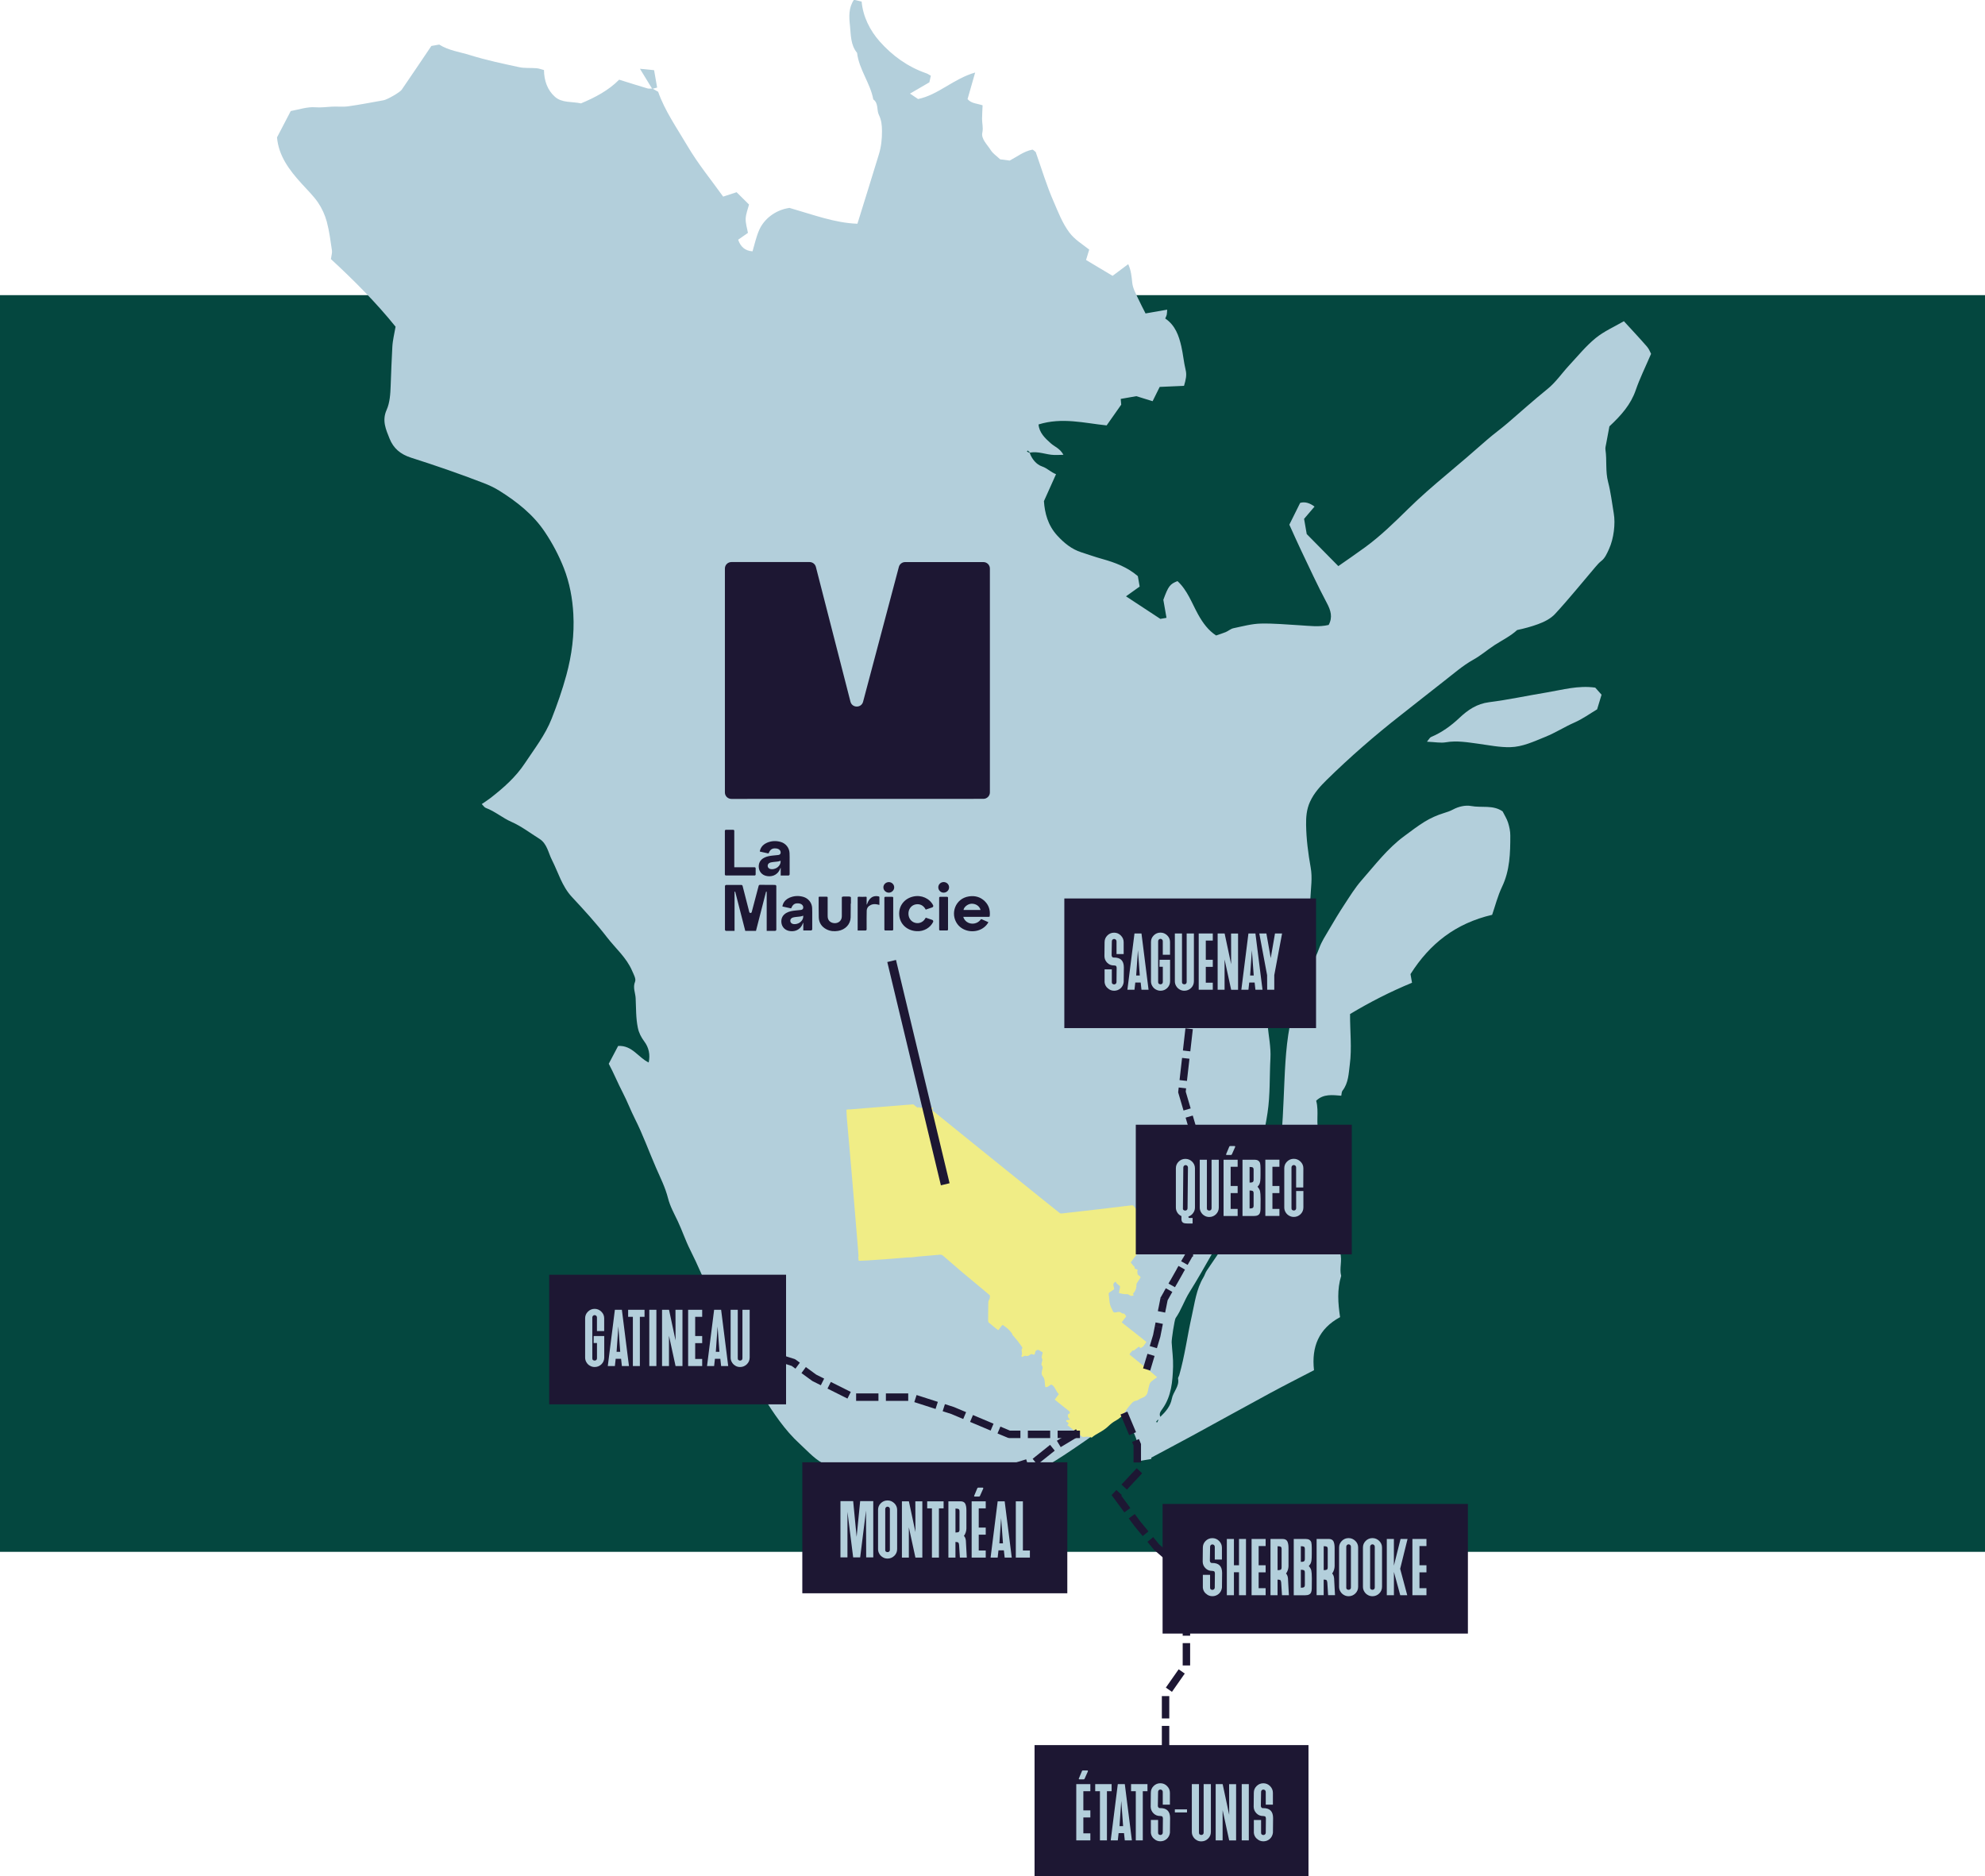 <?xml version="1.0" encoding="UTF-8"?>
<svg id="Calque_1" data-name="Calque 1" xmlns="http://www.w3.org/2000/svg" xmlns:xlink="http://www.w3.org/1999/xlink" viewBox="0 0 666.67 630.17">
  <defs>
    <style>
      .cls-1, .cls-2, .cls-3 {
        fill: none;
      }

      .cls-4 {
        clip-path: url(#clippath);
      }

      .cls-5 {
        fill: #04473f;
      }

      .cls-6 {
        fill: #f0ed86;
      }

      .cls-7 {
        fill: #b3cfdb;
      }

      .cls-8, .cls-9 {
        fill: #1d1733;
      }

      .cls-2 {
        stroke-linejoin: bevel;
      }

      .cls-2, .cls-3 {
        stroke: #1d1733;
        stroke-dasharray: 0 0 5 5;
        stroke-linecap: square;
        stroke-width: 2.5px;
      }

      .cls-9 {
        fill-rule: evenodd;
      }
    </style>
    <clipPath id="clippath">
      <rect class="cls-1" x="243.46" y="188.79" width="89" height="124"/>
    </clipPath>
  </defs>
  <rect class="cls-5" y="99.14" width="666.67" height="422.11"/>
  <path class="cls-7" d="M345.84,152.14c.73,2.09,2.27,3.9,4.13,4.53,1.79,.6,2.88,1.91,4.7,2.61-1.32,2.96-2.59,5.77-4.06,9.05,.27,3.99,1.3,8.12,4.52,11.61,2.3,2.49,4.79,4.53,8.03,5.57,2.37,.76,4.72,1.6,7.11,2.26,4.29,1.2,8.4,2.75,11.88,5.75l.61,3.5c-1.55,1.11-3.12,2.23-4.59,3.28,3.79,2.5,7.65,5.02,11.54,7.58l2.06-.36-1.06-6.05c1.68-4.59,2.2-5.28,4.75-6.28,3.34,3.06,4.81,7.37,6.91,11.16,1.66,3,3.51,5.44,6.06,7.1,1.19-.41,2.22-.72,3.22-1.13,.89-.37,1.67-1.1,2.58-1.3,3.06-.64,6.16-1.5,9.25-1.57,4.32-.09,8.67,.32,12.99,.57,3.27,.19,6.5,.66,9.77-.11,1.4-2.62,.71-4.89-.66-7.45-3.07-5.75-5.77-11.68-8.59-17.56-1.32-2.76-2.54-5.55-3.96-8.67,1.07-2.15,2.28-4.61,3.63-7.31,1.67-.51,3.34,.11,4.83,1.24-1.16,1.35-2.32,2.72-3.51,4.12l.89,5.11c3.34,3.39,6.87,6.98,10.61,10.76,2.83-1.98,5.98-4.12,9.05-6.37,5.2-3.81,9.8-8.32,14.37-12.81,4.09-4.03,8.43-7.78,12.82-11.47,4.59-3.84,9.12-7.74,13.62-11.7,2.29-2.01,4.79-3.78,7.09-5.77,4.42-3.81,8.77-7.71,13.32-11.39,2.75-2.22,4.81-5.28,7.24-7.9,2.9-3.12,5.62-6.48,8.89-9.16,2.85-2.33,6.36-3.85,9.51-5.69,2.77,3.02,5.34,5.75,7.79,8.58,.71,.82,1.09,1.93,1.34,2.38-1.9,4.43-3.79,8.23-5.16,12.21-1.65,4.78-4.76,8.34-8.83,12.15-.29,1.48-.7,3.65-1.09,5.81-.12,.68-.34,1.39-.24,2.05,.53,3.59-.06,7.23,.89,10.83,.9,3.45,1.3,7.03,1.9,10.55,.6,3.43,0,8.47-1.58,11.93-.66,1.45-1.36,3.08-2.54,3.99-.83,.64-1.43,1.36-2.07,2.1-4.49,5.26-8.83,10.67-13.54,15.76-1.42,1.53-3.47,2.6-5.68,3.41-2.32,.85-4.64,1.47-7.04,1.98-2.24,2.07-5,3.39-7.55,5.04-2.42,1.57-4.58,3.48-7.17,4.92-3.59,2-6.74,4.81-10.02,7.34-4.81,3.73-9.57,7.56-14.36,11.3-8.67,6.78-16.99,14.02-24.84,21.72-2.11,2.08-4.28,4.4-5.64,7.39-1.18,2.6-1.34,5.25-1.3,7.76,.07,4.78,.7,9.6,1.54,14.32,.62,3.46,.06,6.78-.09,10.16-.05,1.17-.49,1.85-1.53,2.34-5.41,2.54-8.45,7.24-10.35,12.52-1.58,4.4-2.27,9.05-2.42,13.88-.14,4.33,.61,8.71-.23,13.03-.05,.27,.1,.59,.14,.88,.35,3.75,1.16,7.52,.96,11.24-.33,6.11-.05,12.23-.98,18.37-.9,5.92-2.23,11.67-3.97,17.33-1.86,6.04-4.58,11.77-7.5,17.39-2.13,4.1-4.57,8.03-6.85,12.03-2.59,4.53-5.13,9.06-7.91,13.49-1.73,2.76-2.74,5.96-4.64,8.68-.37,.52-1.39,7.25-1.32,8.16,.16,2.72,.55,5.45,.47,8.16-.16,4.9-.54,9.81-3.49,14.03-.6,.86-1.33,1.64-.79,2.8-.24,.35-.48,.69-.67,1.06,0-.01-.08-.06-.15-.11-.2,.24-.41,.5-.61,.74l.33,.23c.16-.27,.33-.55,.43-.86,.19-.37,.43-.72,.67-1.06,1.8-1.71,3.4-3.56,3.87-6.09,.43-2.33,2.59-4.11,2.09-6.73-.06-.35,.28-.77,.39-1.17,1.87-6.5,2.72-13.23,4.2-19.81,1-4.41,1.52-9.07,3.95-13.09,.43-.72,.64-1.59,1.13-2.28,3.23-4.66,6.25-9.48,9.84-13.84,2.33-2.83,4.5-5.74,6.73-8.63,5.24-6.82,7.61-14.7,8.47-23.09,.41-4.03,.56-8.09,.75-12.13,.39-8.18,.52-16.44,2.06-24.49,.85-4.45,2.91-8.66,4.23-13.03,1.39-4.6,4.05-8.63,5.68-13.11,.77-2.13,2.05-4.09,3.21-6.06,1.69-2.89,3.41-5.77,5.25-8.56,1.8-2.74,3.53-5.57,5.68-8.03,4.58-5.21,8.76-10.79,14.45-14.96,2.23-1.64,4.4-3.32,6.76-4.78,2.05-1.25,4.19-2.21,6.47-2.91,1.07-.33,2.08-.65,3.13-1.22,1.74-.95,4.12-1.52,6.02-1.16,3.52,.67,7.37-.45,10.6,1.81,.61,1.24,1.39,2.43,1.81,3.73,.45,1.41,.78,2.93,.77,4.4,0,5.86-.13,11.67-2.76,17.17-1.49,3.12-2.34,6.55-3.34,9.44-12.24,2.86-20.93,9.67-27.42,19.92l.51,2.9c-7.29,3-14.19,6.53-20.81,10.51-.04,5.71,.65,11.42-.09,16.98-.38,2.89-.42,6.19-2.45,8.76-.31,.39-.27,1.05-.41,1.69-2.91-.21-5.92-.72-8.43,1.68,1.05,3.79-.27,7.64,1.03,11.3-.96,2.48,.6,4.95,.22,7.25-.42,2.58,.14,4.9,.53,7.29,.28,1.72-.74,3.3-.14,5.11,.48,1.41,1.24,3.09-.02,4.61,.39,3.16,1.03,6.24,2.9,8.93,1.42,2.05,2.76,4.11,3.53,6.6,.8,2.62-.35,5.2,.35,7.74-1.42,4.58-1.07,9.22-.37,13.87-7.17,3.87-9.64,9.99-8.76,17.82-4.84,2.52-9.77,5.01-14.64,7.64-8.74,4.73-17.43,9.56-26.15,14.31-4.61,2.51-9.26,4.95-13.88,7.43-.04,.02,.05,.28,.07,.42l-3.53,.62c-.3-1.75-.5-3.55-.95-5.26-.43-1.62-.96-3.27-1.75-4.73-1-1.86-1.63-4.01-3.17-5.31-1.98,1.16-3.73,2-5.27,3.14-4.84,3.62-9.8,7.07-14.86,10.39-6.57,4.32-12.3,7.35-17.54,8.5-.25,.04-.36,.63-.55,.97l-2.64,.46c-3.79-3.78-8.96-4.54-13.74-5.61-3.3-.74-6.84-1.05-10.33-1.3-3.61-.25-7.29,.43-10.84-.63-3.52,1.28-7.25,.09-10.82,.95-1.88,.46-3.81,.92-5.73,.96-2.34,.06-4.62,.04-7-.9-3.94-1.55-6.42-4.61-9.36-7.28-5.1-4.64-8.83-10.37-12.46-16.09-4.07-6.39-7.61-13.14-10.99-19.94-2.22-4.48-4.29-9.05-6.34-13.63-2.32-5.2-4.49-10.49-7.07-15.58-1.57-3.12-2.65-6.43-4.14-9.58-1.19-2.51-2.6-5.02-3.27-7.7-.91-3.61-2.59-6.92-4.03-10.23-2.39-5.49-4.41-11.16-7.11-16.5-1.44-2.85-2.56-5.84-4.03-8.68-1.66-3.19-3.03-6.56-4.74-9.77,1.1-2.08,2.14-4.08,3.15-5.98,4.75-.28,6.78,3.93,10.26,5.55,.56-2.64,.06-5.01-1.5-7.09-1.01-1.37-1.77-2.78-2.14-4.55-.69-3.31-.57-6.62-.74-9.95-.09-1.84-1.02-3.55-.19-5.57,.38-.93-.49-2.47-1-3.64-1.89-4.43-5.58-7.55-8.44-11.26-3.65-4.74-7.72-9.18-11.8-13.56-3.34-3.6-4.56-8.23-6.69-12.41-1.25-2.45-1.61-5.47-4.22-7.11-3.09-1.93-6.04-4.21-9.34-5.66-3.05-1.33-5.55-3.56-8.66-4.71-.47-.17-.78-.73-1.34-1.29,1.11-.76,2.03-1.34,2.87-1.99,4.39-3.41,8.53-7.04,11.64-11.76,3.21-4.86,6.81-9.43,8.97-14.95,1.88-4.78,3.56-9.59,4.92-14.57,1.86-6.8,2.73-13.72,2.35-20.6-.28-5.13-1.22-10.37-3.2-15.43-1.72-4.35-3.84-8.33-6.39-12.13-3.92-5.86-9.36-10.11-15.25-13.81-1.67-1.04-3.5-1.9-5.33-2.6-8.03-3.1-16.15-5.9-24.35-8.51-3.55-1.14-5.9-3.14-7.2-6.4-1.21-3.05-2.61-6.02-.99-9.64,1.09-2.43,1.27-5.39,1.36-8.12,.13-4.35,.35-8.68,.56-13.02,.12-2.32,.72-4.62,1.09-6.81-6.59-8.19-14.15-15.72-21.72-22.72,.17-1.24,.47-2.09,.35-2.87-.48-3.25-.89-6.53-1.73-9.68-.61-2.25-1.63-4.5-2.94-6.43-1.56-2.28-3.61-4.24-5.48-6.32-4.13-4.53-7.77-9.34-8.3-15.57,1.57-3.01,3.08-5.9,4.61-8.85,2.68-.47,5.51-1.48,8.25-1.26,1.93,.15,3.69-.11,5.53-.21,1.83-.1,3.71,.14,5.51-.11,3.98-.56,7.94-1.33,11.9-2.04,1.21-.21,5.46-2.64,6.07-3.53,3.35-4.88,6.65-9.79,9.97-14.71,.88-.15,1.76-.31,2.64-.46,3.17,2.01,6.91,2.46,10.38,3.55,5.38,1.68,10.92,2.84,16.43,4.03,1.89,.41,3.9,.2,5.84,.36,.81,.06,1.6,.37,2.53,.61,.04,3.6,1.18,6.76,3.68,8.99,2.38,2.12,5.81,1.55,8.75,2.21,4.68-1.96,9.21-4.31,12.82-7.96,3.43,1.07,6.46,2.03,9.5,2.93,.52,.15,1.12,.03,1.68,.05,.54,.31,1.07,.61,1.92,1.09,2.23,6.39,6.32,12.21,9.88,18.26,3.56,6.04,8.06,11.51,11.95,16.95,1.58-.52,3.03-.99,4.51-1.48,1.4,1.39,2.71,2.68,4.18,4.14-.4,1.55-1.06,3.14-1.13,4.75-.06,1.59,.49,3.21,.76,4.77-1.09,.76-2.12,1.48-3.28,2.29,.76,2.31,2.28,3.74,4.82,3.91,.68-2.25,1.21-4.81,2.23-7.15,1.69-3.83,5.41-6.53,9.43-7.31,.42-.07,.86-.15,.75-.13,7.94,2.27,15.22,5.06,22.82,5.32,2.47-7.98,4.87-15.62,7.2-23.28,.78-2.55,1.07-5.12,1.05-7.85-.01-2.01-.18-3.67-1.05-5.46-.79-1.63-.06-3.87-1.87-5.18-1.02-5.49-4.78-10.02-5.45-15.63-2.22-2.68-2.06-6.08-2.39-9.19-.31-2.83-.51-5.93,1.34-8.63,.74,.17,1.5,.34,2.58,.59,.46,5.04,2.76,9.67,6.08,13.41,4.22,4.76,9.42,8.54,15.6,10.67,.54,.18,1.03,.54,1.57,.84-.18,.77-.34,1.51-.5,2.21-2.18,1.26-4.32,2.52-6.5,3.79,.88,.59,1.74,1.16,2.71,1.82,6.77-1.38,11.88-6.81,19.17-8.9-.94,3.3-1.73,6.05-2.55,8.92,1.24,1.5,3.19,1.47,5.05,2.09-.06,1.48-.16,2.99-.18,4.52-.02,1.54,.46,2.95,.09,4.68-.46,2.09,1.67,4,2.83,5.86,.73,1.17,2.01,1.99,3.17,3.09,.93,.12,2.02,.26,3.2,.41,2.38-1.23,4.66-3.08,7.56-3.66,.3-.05,.72,.47,1.17,.79,1.95,5.51,3.64,11.23,6.02,16.65,1.53,3.51,2.89,7.17,5.26,10.36,1.8,2.42,4.27,3.86,6.69,5.76-.35,1.14-.71,2.32-1.06,3.5,2.89,1.72,5.88,3.51,8.91,5.32,1.76-1.31,3.36-2.52,5.25-3.93,.96,2.12,1.14,4.18,1.34,6.16,.2,1.95,1.11,3.52,1.89,5.2,.81,1.75,1.7,3.44,2.59,5.2l7.26-1.27c-.05,.74-.05,1.24-.15,1.73-.09,.4-.3,.77-.5,1.24,3.36,2.27,4.57,5.73,5.4,9.34,.6,2.61,.82,5.32,1.45,7.92,.45,1.79,.04,3.37-.54,5.36-2.58,.11-5.29,.23-8.17,.36-.74,1.5-1.57,3.16-2.38,4.8-1.83-.57-3.52-1.08-5.46-1.69l-5.25,.92c.06,.68,.12,1.37,.17,1.93-1.66,2.36-3.27,4.65-4.9,6.97-7.42-.76-14.95-2.8-22.87-.32,.24,2.78,2.15,4.58,4.11,6.33,1.28,1.15,3.08,1.7,4.25,3.86-1.28,.03-2.18,.09-3.07,.06-2.78-.06-5.44-1.4-8.33-.74,.01,0,.06-.08,.11-.15-.24-.2-.5-.41-.74-.61l-.23,.33c.27,.16,.55,.33,.86,.43l.03-.04Z"/>
  <path class="cls-7" d="M479.25,249.13c.72-.85,.96-1.39,1.35-1.56,3.63-1.53,6.73-3.77,9.59-6.47,2.79-2.63,5.81-4.71,9.91-5.23,6.49-.82,12.91-2.22,19.37-3.28,5.31-.88,10.55-2.43,16.3-1.62,.57,.63,1.31,1.47,2.12,2.38-.45,1.47-.92,3.01-1.49,4.91-2.37,1.41-4.85,3.22-7.61,4.43-3.31,1.45-6.33,3.41-9.71,4.78-3.88,1.57-7.69,3.4-11.86,3.5-3.56,.08-7.15-.66-10.71-1.15-3.62-.48-7.2-1.13-10.91-.49-1.75,.3-3.62-.08-6.36-.2h.01Z"/>
  <path class="cls-7" d="M219.05,29.85c-1.27-2.07-2.53-4.15-4.12-6.75,1.86,.18,3.17,.31,4.75,.47l1.02,5.84c-.44,.11-.98,.27-1.65,.45Z"/>
  <path class="cls-6" d="M284.8,372.64c.22,0,.45,.03,.67,.01,1.64-.13,3.29-.27,4.93-.41,2.94-.23,5.88-.46,8.82-.7,1.62-.13,3.24-.26,4.85-.39,.84-.07,1.67-.12,2.51-.19,.21-.02,.34,.05,.47,.2,.34,.38,.77,.65,1.21,.92,.12-.09,.22-.18,.36-.29,.12,.32,.35,.34,.62,.27,.08-.02,.17,0,.25,0,.1-.02,.21-.04,.29-.1,.5-.39,.98-.82,1.39-1.32,.02-.03,.07-.04,.15-.07,.38,.93,1.02,1.53,2.09,1.57-.09,.2-.17,.35-.23,.51-.11,.28-.06,.4,.2,.55,.13,.08,.26,.17,.38,.26,3.4,2.75,6.79,5.5,10.18,8.25,2.97,2.4,5.95,4.8,8.92,7.2,5.98,4.82,11.96,9.65,17.95,14.47,1.67,1.35,3.36,2.67,5.04,4.02,.21,.17,.42,.23,.69,.2,4.06-.47,8.11-.92,12.17-1.39,3.78-.44,7.56-.89,11.33-1.35,.32-.04,.54,.03,.73,.27,.27,.34,.53,.7,.85,1,1,.92,1.74,2.06,2.66,3.05,.91,.97,1.79,1.98,2.67,2.98,.25,.28,.49,.58,.72,.88,.21,.27,.21,.31,0,.59-1.11,1.45-2.24,2.89-3.35,4.34-1.46,1.91-2.89,3.84-4.34,5.76-.07,.1-.14,.21-.22,.34,.44,.43,.68,1.01,1.2,1.36,.07,.04,.11,.19,.1,.29-.02,.36,.03,.44,.36,.54,.13,.04,.28,.05,.4,.11,.11,.06,.2,.17,.32,.27-.22,.27-.24,.54-.12,.82,0,.01,0,.03,0,.04-.09,.53,.24,.8,.63,1.04,.08,.05,.16,.11,.23,.18,.19,.19,.21,.34,.07,.56-.4,.61-.8,1.21-1.2,1.83-.05,.08-.08,.18-.08,.27,.08,1.19-.3,2.22-1.07,3.1-.04,.04-.06,.09-.1,.16,.1,.12,.2,.23,.28,.34-.01,.05,0,.09-.02,.1-.4,.14-.8,.33-1.22,.07-.1-.06-.19-.12-.28-.19-.26-.19-.54-.27-.86-.25-.87,.04-1.71-.16-2.59-.37,.04-.27,.07-.52,.11-.77,.07-.36,.12-.72,.22-1.08,.08-.31,0-.52-.25-.7-.09-.07-.17-.14-.26-.21-.38-.29-.77-.57-.89-1.08-.58,.2-.91,.72-.8,1.26,.07,.33,.15,.66,.23,.99,.06,.21-.02,.34-.19,.45-.45,.29-.88,.6-1.33,.89-.25,.16-.32,.37-.28,.68,.11,.84,.17,1.55,.26,2.39,.07,.74,.28,1.56,.65,2.21,.16,.28,.28,.58,.4,.88,.2,.52,.41,.67,.95,.59,.26-.04,.52-.09,.78-.14,.4-.09,.77-.05,1.11,.22,.25,.21,.54,.35,.89,.28,.07-.01,.19,.05,.24,.12,.21,.26,.4,.54,.6,.82-.51,.68-1,1.33-1.51,2.01,.19,.16,.34,.31,.5,.43,1.68,1.32,3.36,2.64,5.03,3.97,.77,.61,1.54,1.23,2.3,1.84,.14,.11,.27,.24,.44,.39-.36,.5-.7,1-1.06,1.48-.08,.1-.22,.15-.34,.22-.02,.01-.07,0-.08,.03-.32,.43-.6,.23-.88-.05-.06-.06-.15-.08-.21-.11-.55,.44-1.08,.87-1.65,1.32-.25-.18-.44-.03-.62,.2-.19,.23-.4,.43-.58,.66-.09,.12-.16,.26-.25,.42,3.06,2.6,6.28,4.96,9.28,7.65-.1,.07-.18,.12-.25,.17-.54,.4-1.1,.77-1.62,1.2-.4,.33-.64,.79-.77,1.29-.18,.66-.34,1.34-.46,2.02-.16,.95-.65,1.67-1.49,2.07-.61,.29-1.26,.47-1.81,.91-.22,.18-.58,.19-.87,.27-.46,.12-.83,.33-1.16,.7-.89,.96-1.7,1.98-2.41,3.08-.77,1.2-1.76,2.18-3.03,2.86-.94,.49-1.74,1.15-2.51,1.88-.84,.81-1.81,1.45-2.82,2.03-.96,.54-1.93,1.08-2.78,1.81-.84-.42-1.71-.36-2.59-.23-.32,.05-.55-.03-.8-.23-1.5-1.19-3-2.36-4.51-3.54-.07-.05-.15-.07-.27-.12,.13-.19,.21-.3,.29-.41,.2-.28,.17-.39-.13-.57-.13-.08-.27-.15-.39-.24-.13-.1-.22-.26-.13-.4,.05-.09,.19-.15,.3-.17,.21-.04,.42-.03,.62-.06,.27-.05,.34-.27,.11-.4-.5-.27-.43-.74-.51-1.16-.04-.21,.07-.31,.25-.38,.55-.24,.62-.61,.17-1.01-.41-.36-.86-.67-1.29-1.02-1.09-.87-2.17-1.74-3.26-2.61-.08-.06-.15-.13-.25-.22,.45-.61,.89-1.22,1.36-1.85-.65-.61-.95-1.42-1.39-2.13-.24-.39-.53-.72-.92-.97-.18-.11-.32-.11-.49,.02-.25,.2-.52,.38-.8,.54-.27,.16-.56,.25-.93,.18-.05-.33-.1-.66-.14-.99-.04-.32-.04-.65-.08-.97-.06-.6-.23-1.17-.62-1.64-.35-.42-.47-.88-.36-1.41,.08-.38,.09-.77,.24-1.15,.14-.37,.02-.76-.2-1.08-.15-.22-.17-.44-.11-.68,.07-.27,.15-.54,.21-.82,.09-.37,.1-.72-.13-1.05-.05-.08-.07-.21-.05-.31,.09-.43,.19-.85,.3-1.27,.08-.28,.07-.33-.2-.46-.28-.13-.54-.26-.79-.46-.55-.43-1.28-.14-1.48,.55-.04,.15-.06,.3-.09,.46-.1,.38-.24,.46-.61,.35-.07-.02-.13-.04-.2-.07-.25-.13-.49-.08-.71,.07-.13,.08-.26,.17-.39,.25-.34,.23-.7,.33-1.11,.22-.3-.08-.58-.03-.84,.15-.05,.03-.09,.06-.14,.09-.14,.09-.29,.15-.42,.01-.12-.13-.18-.32-.07-.46,.2-.25,.16-.53,.13-.81-.01-.14-.04-.28-.05-.42-.09-.67-.08-.69,.24-1.28-.16-.24-.32-.5-.49-.76-.74-1.08-1.55-2.11-2.43-3.08-.24-.27-.53-.51-.58-.91,0-.06-.07-.12-.11-.18-.81-1.15-1.87-2.01-3.07-2.76-.61,.48-.91,1.22-1.48,1.76-.28-.21-.55-.4-.81-.62-.76-.62-1.51-1.26-2.28-1.87-.21-.17-.29-.35-.29-.61,0-.93,0-1.86,.01-2.79,0-1.1,.03-2.2,.04-3.3,0-.38,.06-.73,.27-1.04,.26-.39,.29-.85,.29-1.3,0-.12-.11-.25-.21-.34-.56-.49-1.14-.96-1.71-1.44-2.59-2.16-5.19-4.31-7.77-6.48-1.87-1.58-3.7-3.2-5.56-4.79-.31-.26-.62-.59-.98-.71-.36-.12-.79-.04-1.19-.01-1.28,.1-2.56,.22-3.85,.33-.93,.08-1.87,.14-2.8,.24-.72,.07-1.44,.19-2.16,.26-.39,.04-.78,.02-1.17,.03-.22,0-.45,.01-.67,.03-1.78,.15-3.57,.32-5.35,.45-2.54,.19-5.08,.36-7.62,.53-.89,.06-1.79,.08-2.68,.12-.12,0-.25-.01-.38-.02-.04-.39-.08-.79-.12-1.18,.02-.15,.08-.3,.07-.45-.03-.54-.07-1.07-.11-1.6-.34-4.16-.68-8.32-1.03-12.48-.33-4.02-.67-8.04-1.01-12.06-.17-2.01-.34-4.02-.52-6.03-.41-4.66-.83-9.33-1.23-13.99-.08-.98-.1-1.97-.15-2.95,.17-.02,.33-.03,.5-.05Z"/>
  <g class="cls-4">
    <g>
      <path class="cls-8" d="M243.46,266.17v-75.21c0-1.2,.98-2.17,2.19-2.17h26.25c1,0,1.88,.68,2.12,1.64l11.61,45.26c.56,2.18,3.67,2.18,4.24,.02l12.02-45.29c.25-.96,1.13-1.63,2.13-1.62h26.26c1.21,0,2.18,.98,2.18,2.17v75.19c0,1.2-.98,2.17-2.19,2.17l-84.62,.02c-1.21,0-2.19-.97-2.19-2.17h0Z"/>
      <path class="cls-8" d="M323.51,307.95c.22,.71,.59,1.25,1.15,1.67,1.47,1.09,3.66,.73,4.71-.75,.05-.07,.21-.16,.27-.13,.77,.33,1.53,.67,2.32,1.02-.37,.69-.86,1.25-1.46,1.72-2.61,2.08-6.95,1.71-9-1.15-2.42-3.38-.73-8.51,3.89-9.23,2.04-.32,3.87,.16,5.36,1.62,1.39,1.37,1.86,3.07,1.66,4.98-.03,.26-.18,.26-.37,.26-2.71,0-5.42,0-8.14,0h-.39Zm5.81-2.29c-.3-1.31-1.65-2.2-3.13-2.1-1.2,.08-2.49,1.14-2.58,2.1h5.71Z"/>
      <path class="cls-8" d="M262.2,292.68v-1.14s-.05-.01-.08-.02c-.06,.14-.12,.28-.17,.42-.97,2.31-3.16,2.65-4.7,2.25-1.35-.34-2.24-1.39-2.4-2.72-.17-1.46,.46-2.66,1.76-3.34,.93-.49,1.94-.66,2.97-.76,.56-.05,1.13-.11,1.69-.17,.44-.04,.85-.17,.91-.77,.03-.34-.09-.68-.32-.92-.34-.36-.79-.49-1.27-.53-1.22-.11-1.91,.33-2.42,1.58-.03,.06-.1,.1-.17,.09l-2.7-.59c-.08-.02-.13-.1-.11-.18,.06-.22,.11-.43,.19-.63,.42-1.03,1.18-1.73,2.19-2.17,1.51-.65,3.06-.73,4.63-.28,1.69,.48,2.89,1.97,2.97,3.71,.05,.95,.03,1.89,.03,2.84,0,1.15,0,2.29,0,3.44v.86c0,.24-.2,.44-.45,.44h-2.55v-1.4h0Zm-.03-3.57c-.78,.35-1.62,.31-2.42,.43-.34,.05-.68,.08-1.01,.18-.62,.18-.96,.65-.91,1.19,.08,.81,.91,1.24,2.14,.96,.87-.19,1.62-.77,1.99-1.57,.17-.37,.25-.76,.2-1.19Z"/>
      <path class="cls-8" d="M285.71,301.43c0,2.24,.04,4.49-.02,6.73-.06,2.31-1.8,4.13-4.19,4.52-1.37,.23-2.71,.11-3.95-.54-1.62-.85-2.51-2.21-2.56-4.01-.07-2.23-.02-4.46-.04-6.69,0-.22,.11-.24,.28-.24,.8,0,1.6,.01,2.4,0,.27,0,.34,.08,.34,.34,0,1.98,0,3.96,0,5.94,0,.18,0,.36,.02,.54,.09,1.18,.95,1.98,2.21,2.06,1.21,.08,2.22-.62,2.46-1.73,.06-.26,.07-.54,.07-.8,0-2,0-4,0-6,0-.25,.05-.35,.33-.35,.69,.02,1.38,0,2.07,0,.1,0,.6,.19,.6,.22h0Z"/>
      <path class="cls-8" d="M313.39,304.07c.14,.28,0,.62-.3,.72-.73,.25-1.45,.49-2.17,.74-.04-.06-.07-.1-.1-.15-.7-1.29-1.95-1.88-3.35-1.59-1.29,.27-2.24,1.39-2.35,2.76-.12,1.44,.56,2.7,1.76,3.25,1.41,.65,3.04,.13,3.83-1.22,.07-.11,.13-.22,.2-.34,.08,.02,.15,.04,.21,.07,.66,.22,1.31,.45,1.96,.67,.29,.1,.44,.43,.31,.71-.9,1.82-2.97,3.25-5.6,3.08-3.22-.2-5.55-2.4-5.78-5.4-.24-3.04,1.68-5.57,4.74-6.24,2.72-.6,5.44,.62,6.64,2.93h0Z"/>
      <path class="cls-8" d="M246.62,291.31h6.82c.2,0,.35,.16,.35,.35v2.06c0,.19-.16,.35-.35,.35h-9.63c-.2,0-.36-.16-.36-.35v-14.65c0-.19,.16-.35,.36-.35h2.45c.2,0,.35,.16,.35,.35v12.24h0Z"/>
      <path class="cls-8" d="M291.06,312.18c0,.21-.17,.37-.38,.37h-2.63v-.34c0-3.55,0-7.1,0-10.64,0-.32,.1-.38,.46-.36,.75,.05,1.49,.04,2.24,0,.25-.01,.32,.06,.32,.27,0,.7,0,1.4,0,2.1,0,.1,0,.19,.07,.3,.07-.2,.14-.4,.22-.59,.29-.71,.67-1.35,1.31-1.8,.76-.54,1.61-.6,2.49-.38,.08,.02,.19,.12,.19,.18,.01,.88,0,1.75,0,2.66-.31-.07-.58-.14-.85-.19-.7-.12-1.39-.1-2.05,.21-.83,.39-1.33,1.05-1.36,1.94-.05,1.71-.03,3.42-.03,5.13v1.12h0Z"/>
      <path class="cls-8" d="M299.67,301.23h-2.34c-.17,0-.31,.14-.31,.31v10.69c0,.17,.14,.31,.31,.31h2.34c.17,0,.32-.14,.32-.31v-10.69c0-.17-.14-.31-.32-.31Z"/>
      <path class="cls-8" d="M298.52,299.84c-1,0-1.83-.81-1.83-1.78s.82-1.77,1.83-1.77c.99,0,1.8,.8,1.8,1.77s-.83,1.78-1.8,1.78h0Z"/>
      <path class="cls-8" d="M316.94,299.84c-1,0-1.81-.81-1.81-1.8,0-.98,.81-1.76,1.81-1.76,1.01,0,1.82,.8,1.81,1.79,0,.97-.83,1.77-1.81,1.76Z"/>
      <path class="cls-8" d="M260.3,297.24l-5.09-.03c-.2,0-.36,.13-.41,.32l-2.33,8.82c-.11,.42-.71,.42-.82,0l-2.25-8.78c-.05-.19-.22-.32-.41-.32h-5.09c-.23,0-.42,.19-.42,.42v14.59c0,.23,.19,.42,.42,.42h2.8v-13.07c0-.14,.21-.17,.24-.03l3.36,13.1h3.6l3.36-13.1c.04-.14,.24-.11,.24,.03v13.07h2.8c.23,0,.43-.19,.43-.42v-14.59c0-.23-.19-.42-.42-.42h0Z"/>
      <path class="cls-8" d="M269.79,311.14v-1.14s-.05-.01-.08-.02c-.06,.14-.12,.28-.17,.42-.97,2.31-3.16,2.65-4.7,2.25-1.35-.34-2.24-1.39-2.4-2.72-.17-1.46,.46-2.66,1.76-3.34,.93-.49,1.94-.66,2.97-.76,.56-.05,1.13-.11,1.69-.17,.44-.04,.85-.17,.91-.77,.03-.34-.09-.68-.32-.92-.34-.36-.79-.49-1.27-.53-1.22-.11-1.91,.33-2.42,1.57-.03,.07-.1,.1-.17,.09l-2.7-.59c-.08-.02-.13-.1-.11-.18,.06-.22,.11-.44,.19-.63,.42-1.03,1.18-1.73,2.19-2.17,1.51-.65,3.06-.73,4.63-.28,1.69,.48,2.89,1.97,2.97,3.71,.05,.95,.03,1.89,.03,2.84,0,1.15,0,2.29,0,3.44v.86c0,.24-.2,.44-.45,.44h-2.55v-1.41h0Zm-.03-3.57c-.78,.35-1.62,.31-2.42,.43-.34,.05-.68,.08-1.01,.18-.62,.18-.96,.65-.9,1.19,.08,.81,.91,1.24,2.14,.96,.87-.19,1.62-.77,1.99-1.57,.17-.37,.25-.76,.2-1.19Z"/>
      <path class="cls-8" d="M318.08,301.23h-2.34c-.17,0-.32,.14-.32,.31v10.69c0,.17,.14,.31,.32,.31h2.34c.17,0,.32-.14,.32-.31v-10.69c0-.17-.14-.31-.32-.31Z"/>
      <path class="cls-8" d="M283.08,301.21c.79,.02,1.58,.01,2.37,0,.22,0,.28,.07,.28,.28,0,.7,0,1.4,0,2.1"/>
    </g>
  </g>
  <path class="cls-9" d="M318.92,397.44l-18-75-2.92,.7,18,75,2.92-.7Z"/>
  <path class="cls-8" d="M384.26,458.43l-.36,1.2,2.4,.72,.36-1.2-2.4-.72Zm4.2-9.64l1.2,.36,.02-.06v-.06s-1.21-.25-1.21-.25Zm2.5-12.5l-1.09-.62-.1,.17-.04,.2,1.23,.24Zm-3.55,20.36l.36-1.2-2.39-.72-.36,1.2,2.4,.72Zm-.9-5.72l-.36,1.2,2.4,.72,.36-1.2-2.4-.72Zm3.8-5.02l.24-1.23-2.45-.49-.24,1.23,2.45,.49Zm-1.2-6.74l-.24,1.23,2.45,.49,.24-1.23-2.45-.49Zm4-4.14l.62-1.09-2.18-1.23-.62,1.09,2.17,1.23Zm-.05-4.98l-.62,1.09,2.18,1.23,.62-1.09-2.17-1.23Zm4.3-2.52l.62-1.09-2.18-1.23-.62,1.09,2.17,1.23Zm-.05-4.98l-.62,1.09,2.18,1.23,.62-1.09-2.17-1.23Zm-10.65,36.6l.75-2.5-2.4-.72-.75,2.5,2.4,.72Zm2.25-7.5l.75-2.5-2.4-.72-.75,2.5,2.4,.72Zm.78-2.61l.62-3.12-2.45-.49-.62,3.12,2.45,.49Zm1.88-9.38l.62-3.12-2.45-.49-.62,3.12,2.45,.49Zm.49-2.75l1.06-1.88-2.17-1.23-1.06,1.88,2.17,1.23Zm3.19-5.62l2.12-3.75-2.17-1.23-2.12,3.75,2.17,1.23Zm4.25-7.5l1.06-1.88-2.17-1.23-1.06,1.88,2.17,1.23Z"/>
  <path class="cls-2" d="M361.46,481.79h-22.5l-19-8-14-4.5h-19.5l-13-6.5-7-5.12-8-2.5"/>
  <path class="cls-8" d="M184.46,428.17h79.54v43.54h-79.54v-43.54Z"/>
  <path class="cls-7" d="M198.11,458.73c-.49-.27-.89-.67-1.16-1.16-.3-.49-.43-1.03-.43-1.59v-13.18c0-.86,.3-1.59,.92-2.21s1.38-.95,2.27-.95,1.62,.32,2.27,.95c.62,.62,.94,1.35,.94,2.21v4.29h-2.43v-4.56c0-.24-.08-.43-.24-.57-.16-.13-.32-.22-.54-.22s-.38,.08-.54,.22c-.16,.16-.24,.35-.24,.57v13.72c0,.24,.05,.43,.22,.57,.16,.14,.35,.19,.57,.19s.38-.05,.54-.19c.16-.13,.24-.32,.24-.57v-5.13h-1.13l.03-2.35h3.54v7.21c0,.89-.32,1.65-.94,2.27-.65,.62-1.4,.92-2.27,.92-.57,0-1.11-.13-1.59-.43Zm8.4,.11h-2.38l2.38-18.9h2.35l2.38,18.9h-2.38l-.27-2.43h-1.81l-.27,2.43Zm1.16-13.26l-.59,8.48h1.22l-.62-8.48Zm7.23,13.26h-2.35v-16.52h-1.59v-2.38h5.51v2.38h-1.57v16.52Zm5.55,0h-2.38v-18.9h2.38v18.9Zm4.22,0h-2.32v-18.9h2.32v.03h.03l2.19,10.29-.03-10.31h2.35v18.9h-2.32l-2.21-10.18v10.18Zm11.16,0h-4.72v-18.9h4.72v2.38h-2.35v6.45h2.35v2.38h-2.35v5.32h2.35v2.38Zm4.01,0h-2.38l2.38-18.9h2.35l2.38,18.9h-2.38l-.27-2.43h-1.81l-.27,2.43Zm1.16-13.26l-.59,8.48h1.21l-.62-8.48Zm5.97,13.15c-.49-.27-.89-.67-1.16-1.16-.3-.49-.43-1.03-.43-1.59v-16.04h2.4v16.31c0,.24,.05,.43,.22,.57,.16,.14,.35,.19,.57,.19s.38-.05,.54-.19c.16-.13,.24-.32,.24-.57v-16.31h2.43v16.04c0,.89-.32,1.65-.95,2.27-.65,.62-1.4,.92-2.27,.92-.57,0-1.11-.13-1.59-.43Z"/>
  <path class="cls-8" d="M442,301.79h-84.54v43.54h84.54v-43.54Z"/>
  <path class="cls-7" d="M372.03,331.94c-.62-.54-.97-1.21-1.05-2.02v-4.32h2.43v4.27c0,.27,.05,.46,.22,.59,.16,.14,.35,.19,.57,.19,.19,0,.38-.05,.54-.22,.16-.14,.24-.32,.24-.57l.05-4.83c-.03-.32-.11-.51-.27-.62-.16-.08-.4-.13-.73-.13-.84,0-1.57-.3-2.16-.89-.59-.59-.92-1.32-.94-2.19l.05-4.73c0-.86,.3-1.62,.92-2.24s1.38-.95,2.27-.95,1.65,.32,2.27,.95,.95,1.38,.95,2.24v4h-2.4v-4.27c0-.24-.08-.43-.24-.59-.16-.14-.35-.22-.57-.22s-.38,.08-.54,.22c-.16,.16-.22,.35-.22,.59l-.08,4.67c0,.22,.08,.4,.22,.57,.14,.16,.3,.22,.51,.19,2.24-.05,3.38,1.05,3.38,3.32l-.05,4.91v.03c-.11,.84-.46,1.54-1.05,2.08-.62,.54-1.35,.81-2.16,.81s-1.54-.27-2.13-.84Zm8.99,.51h-2.38l2.38-18.9h2.35l2.38,18.9h-2.38l-.27-2.43h-1.81l-.27,2.43Zm1.16-13.26l-.59,8.48h1.21l-.62-8.48Zm5.97,13.15c-.49-.27-.89-.68-1.16-1.16-.3-.49-.43-1.03-.43-1.59v-13.18c0-.86,.3-1.59,.92-2.21s1.38-.94,2.27-.94,1.62,.32,2.27,.94c.62,.62,.94,1.35,.94,2.21v4.29h-2.43v-4.56c0-.24-.08-.43-.24-.57-.16-.14-.32-.22-.54-.22s-.38,.08-.54,.22c-.16,.16-.24,.35-.24,.57v13.72c0,.24,.05,.43,.22,.57,.16,.13,.35,.19,.57,.19s.38-.05,.54-.19c.16-.14,.24-.32,.24-.57v-5.13h-1.13l.03-2.35h3.54v7.21c0,.89-.32,1.65-.94,2.27-.65,.62-1.4,.92-2.27,.92-.57,0-1.11-.14-1.59-.43Zm8.02,0c-.49-.27-.89-.68-1.16-1.16-.3-.49-.43-1.03-.43-1.59v-16.04h2.4v16.31c0,.24,.05,.43,.22,.57,.16,.13,.35,.19,.57,.19s.38-.05,.54-.19c.16-.14,.24-.32,.24-.57v-16.31h2.43v16.04c0,.89-.32,1.65-.95,2.27-.65,.62-1.4,.92-2.27,.92-.57,0-1.11-.14-1.59-.43Zm11.15,.11h-4.73v-18.9h4.73v2.38h-2.35v6.45h2.35v2.38h-2.35v5.32h2.35v2.38Zm3.95,0h-2.32v-18.9h2.32v.03h.03l2.19,10.29-.03-10.31h2.35v18.9h-2.32l-2.21-10.18v10.18Zm8.02,0h-2.38l2.38-18.9h2.35l2.38,18.9h-2.38l-.27-2.43h-1.81l-.27,2.43Zm1.16-13.26l-.59,8.48h1.21l-.62-8.48Zm7.52,13.26h-2.38l-.03-4.91-2.62-13.99h2.38l1.46,8.26,1.43-8.26h2.38l-2.62,13.99v4.91Z"/>
  <path class="cls-3" d="M399.46,420.79v-16.5l2.5-20.5-5-17,2.5-22"/>
  <path class="cls-8" d="M454,377.79h-72.54v43.54h72.54v-43.54Z"/>
  <path class="cls-7" d="M398.03,410.91c-.38-.03-.67-.16-.89-.38-.24-.22-.35-.59-.35-1.13v-.92c-.59-.27-1.05-.65-1.38-1.19-.32-.51-.49-1.08-.49-1.7v-13.18c0-.86,.3-1.59,.92-2.21s1.38-.94,2.27-.94,1.65,.32,2.27,.92c.62,.62,.95,1.38,.95,2.24v13.18c0,.7-.22,1.32-.62,1.86-.4,.57-.92,.94-1.57,1.16,0,.24,.03,.38,.11,.43,.08,.05,.32,.05,.7,.05h.59v1.84c-.05,.03-.24,.03-.57,.03-.92,0-1.57,0-1.94-.05Zm-.76-5.05c0,.24,.05,.43,.22,.57,.16,.13,.35,.19,.57,.19s.38-.05,.54-.19c.16-.14,.24-.32,.24-.57l.14-13.72c0-.24-.08-.43-.24-.57-.16-.14-.32-.22-.54-.22s-.38,.08-.54,.22c-.16,.16-.24,.35-.24,.57l-.13,13.72Zm7.26,2.48c-.49-.27-.89-.68-1.16-1.16-.3-.49-.43-1.03-.43-1.59v-16.04h2.4v16.31c0,.24,.05,.43,.22,.57,.16,.13,.35,.19,.57,.19s.38-.05,.54-.19c.16-.14,.24-.32,.24-.57v-16.31h2.43v16.04c0,.89-.32,1.65-.94,2.27-.65,.62-1.4,.92-2.27,.92-.57,0-1.11-.14-1.59-.43Zm7.5-20.39c-.11,0-.16-.03-.22-.08-.05-.05-.05-.14,0-.22l1.05-2.51c.05-.11,.13-.19,.3-.19h1.48c.16,0,.24,.11,.19,.32l-1.11,2.48c-.05,.14-.16,.19-.32,.19h-1.38Zm3.64,20.49h-4.73v-18.9h4.73v2.38h-2.35v6.45h2.35v2.38h-2.35v5.32h2.35v2.38Zm1.63,0v-18.9h4.05c.97,0,1.57,.38,1.84,1.11,.11,.43,.16,1.05,.16,1.89v2.08c0,.89-.03,1.54-.08,1.97-.05,.43-.14,.81-.27,1.11-.13,.3-.35,.59-.65,.92,.43,.49,.7,.97,.84,1.46,.11,.51,.19,1.4,.19,2.67l-.03,3.43c0,.49-.08,.89-.19,1.19-.24,.73-.92,1.08-2.05,1.08h-3.81Zm2.38-11.21c.51,0,.86-.05,1.05-.19,.19-.11,.3-.38,.3-.81v-3.29c0-.43-.11-.7-.3-.81-.19-.11-.54-.16-1.05-.16v5.26Zm0,8.69c.49,0,.84-.05,1.05-.19,.19-.11,.3-.38,.3-.78v-4.1c0-.43-.11-.7-.3-.81-.22-.11-.57-.16-1.05-.16v6.05Zm10.02,2.51h-4.73v-18.9h4.73v2.38h-2.35v6.45h2.35v2.38h-2.35v5.32h2.35v2.38Zm3.22-.11c-.49-.27-.89-.68-1.16-1.16-.3-.49-.43-1.03-.43-1.59v-13.18c0-.86,.3-1.59,.92-2.21s1.38-.94,2.27-.94,1.62,.32,2.27,.94c.62,.62,.95,1.35,.95,2.21l-.03,6.48h-2.4v-6.75c0-.24-.08-.43-.24-.57-.16-.14-.32-.22-.54-.22s-.38,.08-.54,.22c-.16,.16-.24,.35-.24,.57v13.72c0,.24,.05,.43,.22,.57,.16,.13,.35,.19,.57,.19s.38-.05,.54-.19c.16-.14,.24-.32,.24-.57v-5.78h2.43v5.51c0,.89-.32,1.65-.95,2.27-.65,.62-1.4,.92-2.27,.92-.57,0-1.11-.14-1.59-.43Z"/>
  <path class="cls-8" d="M269.46,535.17h89v-44h-89v44Z"/>
  <path class="cls-7" d="M284.62,523.12h-2.35v-18.9h4.27l1.16,11.99,1.19-11.99h4.4v18.9h-2.38l-.05-15.74-1.97,15.74h-2.35l-1.92-15.31v15.31Zm11.87-.05c-.49-.27-.89-.68-1.16-1.16-.3-.49-.43-1.03-.43-1.59v-13.18c0-.86,.3-1.59,.92-2.21,.62-.62,1.38-.94,2.27-.94s1.62,.32,2.27,.94c.62,.62,.95,1.35,.95,2.21v13.18c0,.89-.32,1.65-.95,2.27-.65,.62-1.4,.92-2.27,.92-.57,0-1.11-.13-1.59-.43Zm.81-2.48c0,.24,.05,.43,.22,.57,.16,.14,.35,.19,.57,.19s.38-.05,.54-.19c.16-.13,.24-.32,.24-.57v-13.72c0-.24-.08-.43-.24-.57s-.32-.22-.54-.22-.38,.08-.54,.22c-.16,.16-.24,.35-.24,.57v13.72Zm7.93,2.59h-2.32v-18.9h2.32v.03h.03l2.19,10.29-.03-10.31h2.35v18.9h-2.32l-2.21-10.18v10.18Zm10.11,0h-2.35v-16.52h-1.59v-2.38h5.51v2.38h-1.57v16.52Zm3.18,0v-18.9h4.05c.76,0,1.27,.24,1.57,.73,.27,.49,.43,1.24,.43,2.29v6.13c0,.38-.08,.81-.22,1.27-.16,.46-.35,.86-.62,1.22,.27,.24,.43,.54,.54,.92,.11,.38,.16,.86,.16,1.4l.27,4.94h-2.32l-.27-4.27c-.05-.41-.14-.67-.3-.81-.16-.11-.49-.16-.92-.16v5.24h-2.38Zm2.38-8.42c.49,0,.84-.05,1.05-.16,.19-.11,.3-.38,.3-.81v-6.1c0-.43-.11-.7-.3-.81-.19-.11-.54-.16-1.05-.16v8.05Zm6.51-12.07c-.11,0-.16-.03-.22-.08-.05-.05-.05-.14,0-.22l1.05-2.51c.05-.11,.13-.19,.3-.19h1.49c.16,0,.24,.11,.19,.32l-1.11,2.48c-.05,.14-.16,.19-.32,.19h-1.38Zm3.65,20.49h-4.73v-18.9h4.73v2.38h-2.35v6.45h2.35v2.38h-2.35v5.32h2.35v2.38Zm4.01,0h-2.38l2.38-18.9h2.35l2.38,18.9h-2.38l-.27-2.43h-1.81l-.27,2.43Zm1.16-13.26l-.59,8.48h1.21l-.62-8.48Zm9.65,13.26h-4.72v-18.9h2.38v16.52h2.35v2.38Z"/>
  <path class="cls-3" d="M360.96,481.79l-7.5,4.5-5,4-8,2.5"/>
  <path class="cls-8" d="M439.46,630.17h-92v-44h92v44Z"/>
  <path class="cls-7" d="M362.56,597.68c-.11,0-.16-.03-.22-.08-.05-.05-.05-.14,0-.22l1.05-2.51c.05-.11,.14-.19,.3-.19h1.49c.16,0,.24,.11,.19,.32l-1.11,2.48c-.05,.14-.16,.19-.32,.19h-1.38Zm3.64,20.49h-4.73v-18.9h4.73v2.38h-2.35v6.45h2.35v2.38h-2.35v5.32h2.35v2.38Zm5.57,0h-2.35v-16.52h-1.59v-2.38h5.51v2.38h-1.57v16.52Zm3.65,0h-2.38l2.38-18.9h2.35l2.38,18.9h-2.38l-.27-2.43h-1.81l-.27,2.43Zm1.16-13.26l-.59,8.48h1.21l-.62-8.48Zm7.23,13.26h-2.35v-16.52h-1.59v-2.38h5.51v2.38h-1.57v16.52Zm3.76-.51c-.62-.54-.97-1.22-1.05-2.03v-4.32h2.43v4.27c0,.27,.05,.46,.22,.59,.16,.14,.35,.19,.57,.19,.19,0,.38-.05,.54-.22,.16-.13,.24-.32,.24-.57l.05-4.83c-.03-.32-.11-.51-.27-.62-.16-.08-.4-.14-.73-.14-.84,0-1.57-.3-2.16-.89-.59-.59-.92-1.32-.95-2.19l.05-4.73c0-.86,.3-1.62,.92-2.24,.62-.62,1.38-.95,2.27-.95s1.65,.32,2.27,.95c.62,.62,.95,1.38,.95,2.24v4h-2.4v-4.27c0-.24-.08-.43-.24-.59-.16-.13-.35-.22-.57-.22s-.38,.08-.54,.22c-.16,.16-.22,.35-.22,.59l-.08,4.67c0,.22,.08,.41,.22,.57,.14,.16,.3,.22,.51,.19,2.24-.05,3.38,1.05,3.38,3.32l-.05,4.91v.03c-.11,.84-.46,1.54-1.05,2.08-.62,.54-1.35,.81-2.16,.81s-1.54-.27-2.13-.84Zm11.09-8.88h-4.08v-1.03h4.08v1.03Zm3.21,9.29c-.49-.27-.89-.68-1.16-1.16-.3-.49-.43-1.03-.43-1.59v-16.04h2.4v16.31c0,.24,.05,.43,.22,.57,.16,.14,.35,.19,.57,.19s.38-.05,.54-.19c.16-.13,.24-.32,.24-.57v-16.31h2.43v16.04c0,.89-.32,1.65-.95,2.27-.65,.62-1.4,.92-2.27,.92-.57,0-1.11-.13-1.59-.43Zm8.74,.11h-2.32v-18.9h2.32v.03h.03l2.19,10.29-.03-10.31h2.35v18.9h-2.32l-2.21-10.18v10.18Zm8.81,0h-2.38v-18.9h2.38v18.9Zm2.74-.51c-.62-.54-.97-1.22-1.05-2.03v-4.32h2.43v4.27c0,.27,.05,.46,.22,.59,.16,.14,.35,.19,.57,.19,.19,0,.38-.05,.54-.22,.16-.13,.24-.32,.24-.57l.05-4.83c-.03-.32-.11-.51-.27-.62-.16-.08-.4-.14-.73-.14-.84,0-1.57-.3-2.16-.89s-.92-1.32-.95-2.19l.05-4.73c0-.86,.3-1.62,.92-2.24,.62-.62,1.38-.95,2.27-.95s1.65,.32,2.27,.95c.62,.62,.95,1.38,.95,2.24v4h-2.4v-4.27c0-.24-.08-.43-.24-.59-.16-.13-.35-.22-.57-.22s-.38,.08-.54,.22c-.16,.16-.22,.35-.22,.59l-.08,4.67c0,.22,.08,.41,.22,.57,.13,.16,.3,.22,.51,.19,2.24-.05,3.38,1.05,3.38,3.32l-.05,4.91v.03c-.11,.84-.46,1.54-1.05,2.08-.62,.54-1.35,.81-2.16,.81s-1.54-.27-2.13-.84Z"/>
  <path class="cls-8" d="M493,505.17h-102.54v43.54h102.54v-43.54Z"/>
  <path class="cls-7" d="M405.03,535.32c-.62-.54-.97-1.21-1.05-2.02v-4.32h2.43v4.27c0,.27,.05,.46,.22,.59,.16,.14,.35,.19,.57,.19,.19,0,.38-.05,.54-.22,.16-.14,.24-.32,.24-.57l.05-4.83c-.03-.32-.11-.51-.27-.62-.16-.08-.4-.14-.73-.14-.84,0-1.57-.3-2.16-.89-.59-.59-.92-1.32-.94-2.19l.05-4.73c0-.86,.3-1.62,.92-2.24,.62-.62,1.38-.95,2.27-.95s1.65,.32,2.27,.95c.62,.62,.95,1.38,.95,2.24v4h-2.4v-4.27c0-.24-.08-.43-.24-.59-.16-.14-.35-.22-.57-.22s-.38,.08-.54,.22c-.16,.16-.22,.35-.22,.59l-.08,4.67c0,.22,.08,.41,.22,.57s.3,.22,.51,.19c2.24-.05,3.38,1.05,3.38,3.32l-.05,4.91v.03c-.11,.84-.46,1.54-1.05,2.08-.62,.54-1.35,.81-2.16,.81s-1.54-.27-2.13-.84Zm9.39,.51h-2.38v-18.9h2.38v8.83h1.7v-8.83h2.35v18.9h-2.35v-7.72h-1.7v7.72Zm10.65,0h-4.72v-18.9h4.72v2.38h-2.35v6.45h2.35v2.38h-2.35v5.32h2.35v2.38Zm1.63,0v-18.9h4.05c.76,0,1.27,.24,1.57,.73,.27,.49,.43,1.24,.43,2.29v6.13c0,.38-.08,.81-.22,1.27-.16,.46-.35,.86-.62,1.21,.27,.24,.43,.54,.54,.92s.16,.86,.16,1.4l.27,4.94h-2.32l-.27-4.27c-.05-.4-.13-.67-.3-.81-.16-.11-.49-.16-.92-.16v5.24h-2.38Zm2.38-8.42c.49,0,.84-.05,1.05-.16,.19-.11,.3-.38,.3-.81v-6.1c0-.43-.11-.7-.3-.81-.19-.11-.54-.16-1.05-.16v8.05Zm5.43,8.42v-18.9h4.05c.97,0,1.57,.38,1.84,1.11,.11,.43,.16,1.05,.16,1.89v2.08c0,.89-.03,1.54-.08,1.97-.05,.43-.13,.81-.27,1.11s-.35,.59-.65,.92c.43,.49,.7,.97,.84,1.46,.11,.51,.19,1.4,.19,2.67l-.03,3.43c0,.49-.08,.89-.19,1.19-.24,.73-.92,1.08-2.05,1.08h-3.81Zm2.38-11.21c.51,0,.86-.05,1.05-.19,.19-.11,.3-.38,.3-.81v-3.29c0-.43-.11-.7-.3-.81-.19-.11-.54-.16-1.05-.16v5.26Zm0,8.69c.49,0,.84-.05,1.05-.19,.19-.11,.3-.38,.3-.78v-4.1c0-.43-.11-.7-.3-.81-.22-.11-.57-.16-1.05-.16v6.05Zm5.3,2.51v-18.9h4.05c.76,0,1.27,.24,1.57,.73,.27,.49,.43,1.24,.43,2.29v6.13c0,.38-.08,.81-.22,1.27-.16,.46-.35,.86-.62,1.21,.27,.24,.43,.54,.54,.92s.16,.86,.16,1.4l.27,4.94h-2.32l-.27-4.27c-.05-.4-.13-.67-.3-.81-.16-.11-.49-.16-.92-.16v5.24h-2.38Zm2.38-8.42c.49,0,.84-.05,1.05-.16,.19-.11,.3-.38,.3-.81v-6.1c0-.43-.11-.7-.3-.81-.19-.11-.54-.16-1.05-.16v8.05Zm6.76,8.32c-.49-.27-.89-.67-1.16-1.16-.3-.49-.43-1.03-.43-1.59v-13.18c0-.86,.3-1.59,.92-2.21,.62-.62,1.38-.94,2.27-.94s1.62,.32,2.27,.94c.62,.62,.94,1.35,.94,2.21v13.18c0,.89-.32,1.65-.94,2.27-.65,.62-1.4,.92-2.27,.92-.57,0-1.11-.14-1.59-.43Zm.81-2.48c0,.24,.05,.43,.22,.57,.16,.13,.35,.19,.57,.19s.38-.05,.54-.19c.16-.14,.24-.32,.24-.57v-13.72c0-.24-.08-.43-.24-.57-.16-.14-.32-.22-.54-.22s-.38,.08-.54,.22c-.16,.16-.24,.35-.24,.57v13.72Zm7.2,2.48c-.49-.27-.89-.67-1.16-1.16-.3-.49-.43-1.03-.43-1.59v-13.18c0-.86,.3-1.59,.92-2.21,.62-.62,1.38-.94,2.27-.94s1.62,.32,2.27,.94c.62,.62,.95,1.35,.95,2.21v13.18c0,.89-.32,1.65-.95,2.27-.65,.62-1.4,.92-2.27,.92-.57,0-1.11-.14-1.59-.43Zm.81-2.48c0,.24,.05,.43,.22,.57,.16,.13,.35,.19,.57,.19s.38-.05,.54-.19c.16-.14,.24-.32,.24-.57v-13.72c0-.24-.08-.43-.24-.57-.16-.14-.32-.22-.54-.22s-.38,.08-.54,.22c-.16,.16-.24,.35-.24,.57v13.72Zm7.99,2.59h-2.38v-18.9h2.38v8.96l2.24-8.96h2.35l-2.48,10.02,2.38,8.88h-2.35l-2.13-7.83v7.83Zm10.94,0h-4.72v-18.9h4.72v2.38h-2.35v6.45h2.35v2.38h-2.35v5.32h2.35v2.38Z"/>
  <path class="cls-3" d="M377.96,475.79l4,9.5v9.5l-7,7.5,7,9.5,6.5,7.88,7.5,6.5"/>
  <path class="cls-3" d="M398.46,543.17v16l-7,10v18.5"/>
</svg>